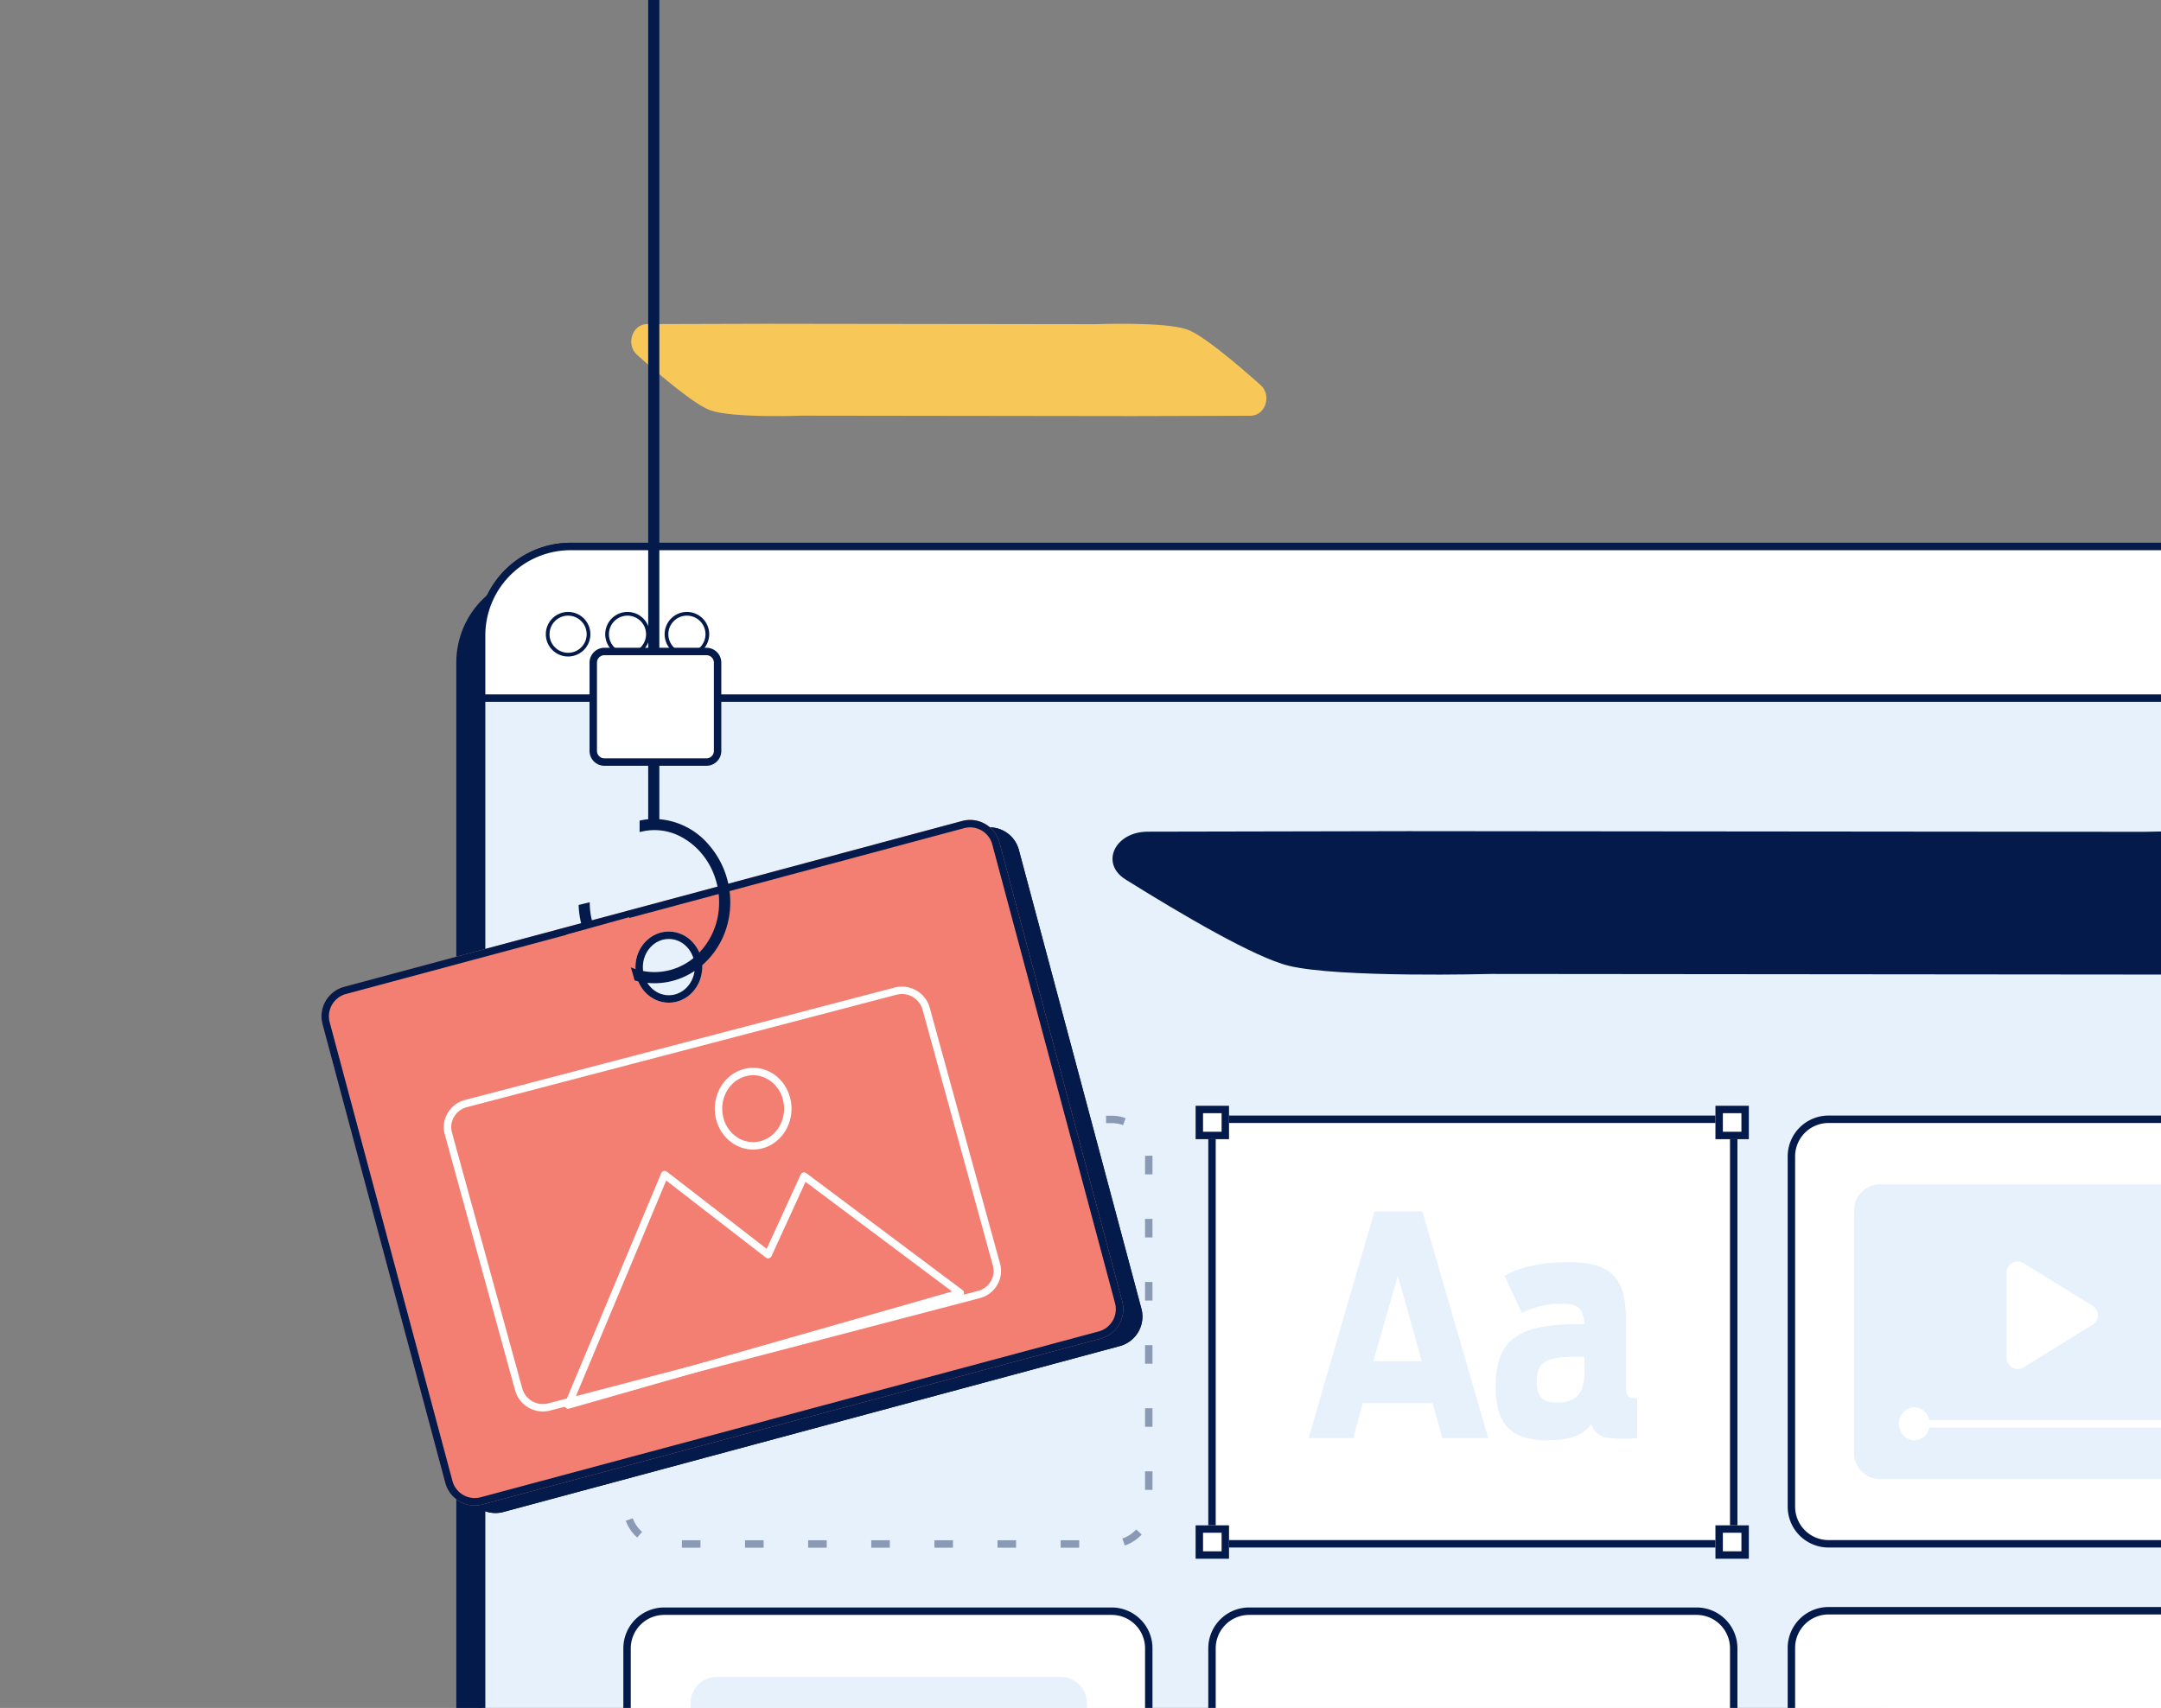 <svg xmlns="http://www.w3.org/2000/svg" xmlns:xlink="http://www.w3.org/1999/xlink" width="582" height="460" viewBox="0 0 582 460"><rect x="0" y="0" width="582" height="460" fill="#808080" stroke="none"/><defs><clipPath id="a"><rect width="582" height="460" transform="translate(-14338 -14681)" fill="#fff"/></clipPath><clipPath id="b"><ellipse cx="26.119" cy="27.833" rx="26.119" ry="27.833" fill="none"/></clipPath></defs><g transform="translate(14338 14681)" clip-path="url(#a)"><path d="M175.593,34.887l-31.611.091-89.256-.117s-18.421.717-24.537-1.413c-4.1-1.42-12.988-8.878-19.808-14.962-3.114-2.775-1.322-8.272,2.7-8.285l31.611-.091,89.256.117s18.421-.723,24.537,1.413c4.091,1.42,12.988,8.885,19.808,14.968,3.113,2.775,1.322,8.266-2.7,8.279" transform="translate(-14176.801 -14603.912)" fill="#f7c758"/><g transform="translate(-14370.881 -14741.808)"><g transform="translate(0.003)"><g transform="translate(155.77 207.994)"><rect width="384.907" height="370.238" rx="24" transform="translate(0 7.259)" fill="#031a4a"/><rect width="495.465" height="370.239" rx="24" transform="translate(6.814 0)" fill="#e7f1fc"/><path d="M24-1H471.465a24.98,24.98,0,0,1,25,25V346.239a24.98,24.98,0,0,1-25,25H24a24.98,24.98,0,0,1-25-25V24A24.98,24.98,0,0,1,24-1ZM471.465,369.239a22.98,22.98,0,0,0,23-23V24a22.98,22.98,0,0,0-23-23H24A22.98,22.98,0,0,0,1,24V346.239a22.98,22.98,0,0,0,23,23Z" transform="translate(6.814 0)" fill="#031a4a"/><rect width="140.508" height="114.338" rx="10" transform="translate(45.986 286.753)" fill="#fff"/><path d="M10-1H130.508a11,11,0,0,1,11,11v94.338a11,11,0,0,1-11,11H10a11,11,0,0,1-11-11V10A11,11,0,0,1,10-1ZM130.508,113.338a9.01,9.01,0,0,0,9-9V10a9.01,9.01,0,0,0-9-9H10a9.01,9.01,0,0,0-9,9v94.338a9.01,9.01,0,0,0,9,9Z" transform="translate(45.986 286.753)" fill="#031a4a"/><rect width="104.756" height="77.374" rx="6" transform="translate(64.081 305.467)" fill="#e7f1fc"/><path d="M6-1H98.756a7.008,7.008,0,0,1,7,7V71.374a7.008,7.008,0,0,1-7,7H6a7.008,7.008,0,0,1-7-7V6A7.008,7.008,0,0,1,6-1ZM98.756,76.374a5.006,5.006,0,0,0,5-5V6a5.006,5.006,0,0,0-5-5H6A5.006,5.006,0,0,0,1,6V71.374a5.006,5.006,0,0,0,5,5Z" transform="translate(64.081 305.467)" fill="#e7f1fc"/><rect width="140.508" height="114.338" rx="10" transform="translate(203.524 286.753)" fill="#fff"/><path d="M10-1H130.508a11,11,0,0,1,11,11v94.338a11,11,0,0,1-11,11H10a11,11,0,0,1-11-11V10A11,11,0,0,1,10-1ZM130.508,113.338a9.01,9.01,0,0,0,9-9V10a9.01,9.01,0,0,0-9-9H10a9.01,9.01,0,0,0-9,9v94.338a9.01,9.01,0,0,0,9,9Z" transform="translate(203.524 286.753)" fill="#031a4a"/><rect width="140.508" height="114.338" transform="translate(203.524 154.265)" fill="#fff"/><path d="M-1-1H141.508V115.338H-1ZM139.508,1H1V113.338H139.508Z" transform="translate(203.524 154.265)" fill="#031a4a"/><path d="M10-1h5V1H10ZM27-1h5V1H27ZM44-1h5V1H44ZM61-1h5V1H61ZM78-1h5V1H78ZM95-1h5V1H95Zm17,0h5V1h-5Zm17,0h1.508a10.967,10.967,0,0,1,3.764.661l-.684,1.879a8.973,8.973,0,0,0-3.08-.54H129ZM-.056,5.536l1.828.812A8.932,8.932,0,0,0,1,10v.822H-1V10A10.92,10.92,0,0,1-.056,5.536ZM141.505,9.761q0,.119,0,.239v4.782h-2V10q0-.1,0-.2ZM-1,22.822H1v5H-1Zm140.508,3.96h2v5h-2ZM-1,39.822H1v5H-1Zm140.508,3.96h2v5h-2ZM-1,56.822H1v5H-1Zm140.508,3.96h2v5h-2ZM-1,73.822H1v5H-1Zm140.508,3.96h2v5h-2ZM-1,90.822H1v5H-1Zm140.508,3.96h2v5h-2ZM1.538,107.411a9.036,9.036,0,0,0,2.511,3.679l-1.323,1.5a11.042,11.042,0,0,1-3.067-4.5Zm135.59,3.024,1.471,1.355a11.036,11.036,0,0,1-4.562,2.969l-.641-1.894A9.03,9.03,0,0,0,137.128,110.435Zm-122.354,2.9h5v2h-5Zm17,0h5v2h-5Zm17,0h5v2h-5Zm17,0h5v2h-5Zm17,0h5v2h-5Zm17,0h5v2h-5Zm17,0h5v2h-5Z" transform="translate(45.986 154.308)" fill="#031a4a" opacity="0.405"/><path d="M24,0H471.465a24,24,0,0,1,24,24V40.835a0,0,0,0,1,0,0H0a0,0,0,0,1,0,0V24A24,24,0,0,1,24,0Z" transform="translate(6.814 0)" fill="#fff"/><path d="M24-1H471.465a24.98,24.98,0,0,1,25,25V41.835H-1V24A24.98,24.98,0,0,1,24-1ZM494.465,39.835V24a22.98,22.98,0,0,0-23-23H24A22.98,22.98,0,0,0,1,24V39.835Z" transform="translate(6.814 0)" fill="#031a4a"/><path d="M33.92,66.481H45.98l2.535-9.414h18.82l2.612,9.414H82.314L64.57,5.416H51.665Zm17.437-20.71,6.606-23,6.453,23Zm46.7,21.283c6.222,0,9.679-1.31,11.983-4.257,1.306,3.274,3.38,3.847,8.911,3.847a25.545,25.545,0,0,0,3.457-.164V55.758c-2.765,0-3-.737-3-3.6V34.885c0-11.46-3.687-15.8-15.67-15.8-7.835,0-13.212,1.555-17.053,3.684l4.686,9.987A23.76,23.76,0,0,1,102.44,30.3c4.3,0,5.531,1.637,5.761,5.484h-1.536c-15.594,0-22.353,3.684-22.353,16.7C84.311,60.833,86.693,67.054,98.061,67.054ZM100.75,56.9c-3.994,0-5.377-1.719-5.377-5.812,0-5.321,2.765-6.549,11.369-6.549h1.46V48.8C108.2,55.185,105.282,56.9,100.75,56.9Z" transform="translate(195.613 173.66)" fill="#e7f1fc"/><rect width="140.508" height="114.338" rx="10" transform="translate(359.568 286.633)" fill="#fff"/><path d="M10-1H130.508a11,11,0,0,1,11,11v94.338a11,11,0,0,1-11,11H10a11,11,0,0,1-11-11V10A11,11,0,0,1,10-1ZM130.508,113.338a9.01,9.01,0,0,0,9-9V10a9.01,9.01,0,0,0-9-9H10a9.01,9.01,0,0,0-9,9v94.338a9.01,9.01,0,0,0,9,9Z" transform="translate(359.568 286.633)" fill="#031a4a"/><rect width="140.508" height="114.338" rx="10" transform="translate(359.568 154.266)" fill="#fff"/><path d="M10-1H130.508a11,11,0,0,1,11,11v94.338a11,11,0,0,1-11,11H10a11,11,0,0,1-11-11V10A11,11,0,0,1,10-1ZM130.508,113.338a9.01,9.01,0,0,0,9-9V10a9.01,9.01,0,0,0-9-9H10a9.01,9.01,0,0,0-9,9v94.338a9.01,9.01,0,0,0,9,9Z" transform="translate(359.568 154.266)" fill="#031a4a"/><rect width="104.756" height="77.374" rx="6" transform="translate(377.444 172.791)" fill="#e7f1fc"/><path d="M6-1H98.756a7.008,7.008,0,0,1,7,7V71.374a7.008,7.008,0,0,1-7,7H6a7.008,7.008,0,0,1-7-7V6A7.008,7.008,0,0,1,6-1ZM98.756,76.374a5.006,5.006,0,0,0,5-5V6a5.006,5.006,0,0,0-5-5H6A5.006,5.006,0,0,0,1,6V71.374a5.006,5.006,0,0,0,5,5Z" transform="translate(377.444 172.791)" fill="#e7f1fc"/><path d="M13.36,2.755a2,2,0,0,1,3.4,0L28.238,21.337a2,2,0,0,1-1.7,3.051H3.586a2,2,0,0,1-1.7-3.051Z" transform="translate(442.905 191.986) rotate(90)" fill="#fff"/><path d="M15.061.806A2.981,2.981,0,0,1,17.614,2.23L29.089,20.811a3,3,0,0,1-2.552,4.576H3.586a3,3,0,0,1-2.552-4.576L12.509,2.23A2.981,2.981,0,0,1,15.061.806ZM26.537,23.388a1,1,0,0,0,.851-1.525L15.912,3.281a1,1,0,0,0-1.7,0L2.735,21.862a1,1,0,0,0,.851,1.525Z" transform="translate(442.905 191.986) rotate(90)" fill="#fff"/><path d="M74.826,1H0A1,1,0,0,1-1,0,1,1,0,0,1,0-1H74.826a1,1,0,0,1,1,1A1,1,0,0,1,74.826,1Z" transform="translate(392.687 236.284)" fill="#fff"/><ellipse cx="4.157" cy="4.43" rx="4.157" ry="4.43" transform="translate(388.53 231.854)" fill="#fff"/><rect width="9" height="9" transform="translate(199.108 150.627)" fill="#fff"/><path d="M2,2V7H7V2H2M0,0H9V9H0Z" transform="translate(199.108 150.627)" fill="#041a4a"/><rect width="9" height="9" transform="translate(339.108 150.627)" fill="#fff"/><path d="M2,2V7H7V2H2M0,0H9V9H0Z" transform="translate(339.108 150.627)" fill="#041a4a"/><rect width="9" height="9" transform="translate(199.108 263.627)" fill="#fff"/><path d="M2,2V7H7V2H2M0,0H9V9H0Z" transform="translate(199.108 263.627)" fill="#041a4a"/><rect width="9" height="9" transform="translate(339.108 263.627)" fill="#fff"/><path d="M2,2V7H7V2H2M0,0H9V9H0Z" transform="translate(339.108 263.627)" fill="#041a4a"/><circle cx="6" cy="6" r="6" transform="translate(24.108 17.627)" fill="#fff"/><path d="M6,1a5,5,0,1,0,5,5A5.006,5.006,0,0,0,6,1M6,0A6,6,0,1,1,0,6,6,6,0,0,1,6,0Z" transform="translate(24.108 17.627)" fill="#041a4a"/><circle cx="6" cy="6" r="6" transform="translate(40.108 17.627)" fill="#fff"/><path d="M6,1a5,5,0,1,0,5,5A5.006,5.006,0,0,0,6,1M6,0A6,6,0,1,1,0,6,6,6,0,0,1,6,0Z" transform="translate(40.108 17.627)" fill="#041a4a"/><circle cx="6" cy="6" r="6" transform="translate(56.108 17.627)" fill="#fff"/><path d="M6,1a5,5,0,1,0,5,5A5.006,5.006,0,0,0,6,1M6,0A6,6,0,1,1,0,6,6,6,0,0,1,6,0Z" transform="translate(56.108 17.627)" fill="#041a4a"/></g><g transform="translate(162.46 96.801)"><g transform="translate(-43 -60.23)"><path d="M8.324.167,180.255,0a8.187,8.187,0,0,1,8.184,8.212l-.124,127.849a8.225,8.225,0,0,1-8.2,8.228l-171.931.167A8.187,8.187,0,0,1,0,136.243L.124,8.395A8.225,8.225,0,0,1,8.324.167Z" transform="matrix(0.966, -0.259, 0.259, 0.966, 3.664, 294.031)" fill="#031a4a"/><path d="M180.257,2,8.326,2.167a6.232,6.232,0,0,0-6.2,6.23L2,136.245a6.186,6.186,0,0,0,6.176,6.21h.006l171.931-.167a6.232,6.232,0,0,0,6.2-6.23L186.439,8.21A6.187,6.187,0,0,0,180.263,2h-.006m.006-2a8.187,8.187,0,0,1,8.176,8.212l-.124,127.849a8.225,8.225,0,0,1-8.2,8.228l-171.931.167H8.176A8.186,8.186,0,0,1,0,136.243L.124,8.395A8.225,8.225,0,0,1,8.324.167L180.255,0Z" transform="matrix(0.966, -0.259, 0.259, 0.966, 3.664, 294.031)" fill="#031a4a"/><g transform="translate(0 0)"><path d="M41.261,184.633a8.223,8.223,0,0,1-7.927-6.1L.281,55.012a8.232,8.232,0,0,1,5.806-10.07L172.54.282A8.2,8.2,0,0,1,182.6,6.1l33.054,123.525a8.233,8.233,0,0,1-5.806,10.07L43.392,184.35A8.229,8.229,0,0,1,41.261,184.633ZM93.668,32.518a6.873,6.873,0,1,0,6.864,6.873A6.876,6.876,0,0,0,93.668,32.518Z" transform="translate(0 245.072)" fill="#f37f73"/><path d="M41.261,182.633h0a6.229,6.229,0,0,0,1.612-.214l166.453-44.66a6.23,6.23,0,0,0,4.392-7.621L180.665,6.613a6.2,6.2,0,0,0-7.607-4.4L6.6,46.874A6.23,6.23,0,0,0,2.213,54.5L35.267,178.019a6.22,6.22,0,0,0,5.994,4.613M93.668,30.518A8.873,8.873,0,1,1,84.8,39.39a8.878,8.878,0,0,1,8.864-8.873M41.261,184.633a8.223,8.223,0,0,1-7.927-6.1L.281,55.012a8.232,8.232,0,0,1,5.806-10.07L172.54.282A8.2,8.2,0,0,1,182.6,6.1l33.054,123.525a8.233,8.233,0,0,1-5.806,10.07L43.392,184.35A8.228,8.228,0,0,1,41.261,184.633ZM93.668,32.518a6.873,6.873,0,1,0,6.864,6.873A6.876,6.876,0,0,0,93.668,32.518Z" transform="translate(0 245.072)" fill="#031a4a"/><path d="M10134.847,2933.122h-3V2733h3Z" transform="translate(-10043.858 -2733)" fill="#031a4a"/><rect width="33.484" height="29.781" rx="3" transform="translate(73.195 199.7)" fill="#fff"/><path d="M3-1H30.484a4,4,0,0,1,4,4V26.781a4,4,0,0,1-4,4H3a4,4,0,0,1-4-4V3A4,4,0,0,1,3-1ZM30.484,28.781a2,2,0,0,0,2-2V3a2,2,0,0,0-2-2H3A2,2,0,0,0,1,3V26.781a2,2,0,0,0,2,2Z" transform="translate(73.195 199.7)" fill="#031a4a"/><path d="M10134.847,2749.91h-3V2733h3Z" transform="translate(-10043.858 -2503.52)" fill="#031a4a"/><path d="M6.646-1h.048l119.513.722a7.77,7.77,0,0,1,7.764,7.623l.442,71.548a7.4,7.4,0,0,1-2.169,5.294,7.66,7.66,0,0,1-5.477,2.26h-.048L7.206,85.725A7.77,7.77,0,0,1-.558,78.1L-1,6.554A7.4,7.4,0,0,1,1.169,1.26,7.66,7.66,0,0,1,6.646-1ZM126.767,84.448a5.674,5.674,0,0,0,4.059-1.67,5.41,5.41,0,0,0,1.587-3.872l-.442-71.548A5.763,5.763,0,0,0,126.2,1.722L6.646,1A5.674,5.674,0,0,0,2.588,2.67,5.41,5.41,0,0,0,1,6.542L1.442,78.09a5.763,5.763,0,0,0,5.776,5.635Z" transform="matrix(0.966, -0.259, 0.259, 0.966, 32.475, 323.178)" fill="#fff"/><path d="M0,54.2a1,1,0,0,1-.894-.552,1,1,0,0,1,.1-1.06L40.362-.612A1,1,0,0,1,41.157-1a1,1,0,0,1,.792.394L62.518,26.419,76.544,9.469a1,1,0,0,1,1.557.019L110.58,50.794a1,1,0,0,1-.77,1.618L.016,54.2ZM41.146,1.643,2.064,52.166l105.7-1.721L77.295,11.7,63.256,28.665a1,1,0,0,1-1.566-.032Z" transform="matrix(0.966, -0.259, 0.259, 0.966, 52.663, 351.255)" fill="#fff"/><path d="M10.705,2h-.131c-4.65.076-8.5,4.184-8.573,9.158a8.844,8.844,0,0,0,2.487,6.413,7.743,7.743,0,0,0,5.682,2.344c4.65-.076,8.5-4.184,8.573-9.158a8.844,8.844,0,0,0-2.487-6.413A7.745,7.745,0,0,0,10.705,2m0-2c5.651,0,10.131,4.8,10.038,10.789-.094,6.052-4.813,11.033-10.54,11.127S-.092,17.18,0,11.128,4.814.095,10.542,0Z" transform="matrix(0.966, -0.259, 0.259, 0.966, 103.4, 314.938)" fill="#fff"/></g><path d="M8.992,0c4.966,0,8.992,4.29,8.992,9.583s-4.026,9.583-8.992,9.583S0,14.875,0,9.583,4.026,0,8.992,0Z" transform="translate(84.552 275.123)" fill="#e7f1fc"/><path d="M8.992,2C5.137,2,2,5.4,2,9.583s3.137,7.583,6.992,7.583,6.992-3.4,6.992-7.583S12.848,2,8.992,2m0-2c4.966,0,8.992,4.29,8.992,9.583s-4.026,9.583-8.992,9.583S0,14.875,0,9.583,4.026,0,8.992,0Z" transform="translate(84.552 275.123)" fill="#031a4a"/><path d="M20.423,2.543a15.329,15.329,0,0,0-6.656,1.528A17.75,17.75,0,0,0,8.214,8.276,20.213,20.213,0,0,0,4.4,14.515a20.7,20.7,0,0,0-1.4,7.5,19.872,19.872,0,0,0,1.393,7.365A18.835,18.835,0,0,0,8.169,35.35a16.547,16.547,0,0,0,24.507,0,18.835,18.835,0,0,0,3.776-5.972,19.872,19.872,0,0,0,1.393-7.365,20.883,20.883,0,0,0-1.385-7.486,19.6,19.6,0,0,0-3.654-6.056,18.587,18.587,0,0,0-5.718-4.383,15.2,15.2,0,0,0-6.665-1.546m0-3A19.6,19.6,0,0,1,35.039,6.468a23.51,23.51,0,0,1,5.807,15.546c0,12.02-9.144,21.763-20.423,21.763S0,34.034,0,22.014,9.144-.457,20.423-.457Z" transform="translate(69.246 245.266)" fill="#031a4a"/><path d="M10143.91,3041.453l15.83-3.839,6.814-11.356v-22.028l-22.645,7.965Z" transform="translate(-10080.876 -2771.983)" fill="#e7f1fc"/></g><g transform="translate(21.338 178.352)" clip-path="url(#b)"><path d="M10107.381,2947.53l29.861-8.312s1.54,3.386,0,11.5c-.01.057-.022.114-.075.426a76.922,76.922,0,0,1,3.613,16.519l5.174-4.941-14.521,4.941-14.209-5.839Z" transform="translate(-10118.71 -2906.541)" fill="#f37f73"/></g></g></g><path d="M379.022,48.607l-70.164.142L110.74,48.567s-40.887,1.113-54.463-2.2c-9.094-2.206-28.829-13.794-43.967-23.246C5.4,18.813,9.376,10.272,18.3,10.251l70.164-.142,198.117.182s40.887-1.123,54.463,2.2c9.08,2.206,28.829,13.8,43.967,23.256,6.911,4.311,2.935,12.843-5.986,12.863" transform="translate(323.701 274.551)" fill="#031a4a"/></g></g></svg>